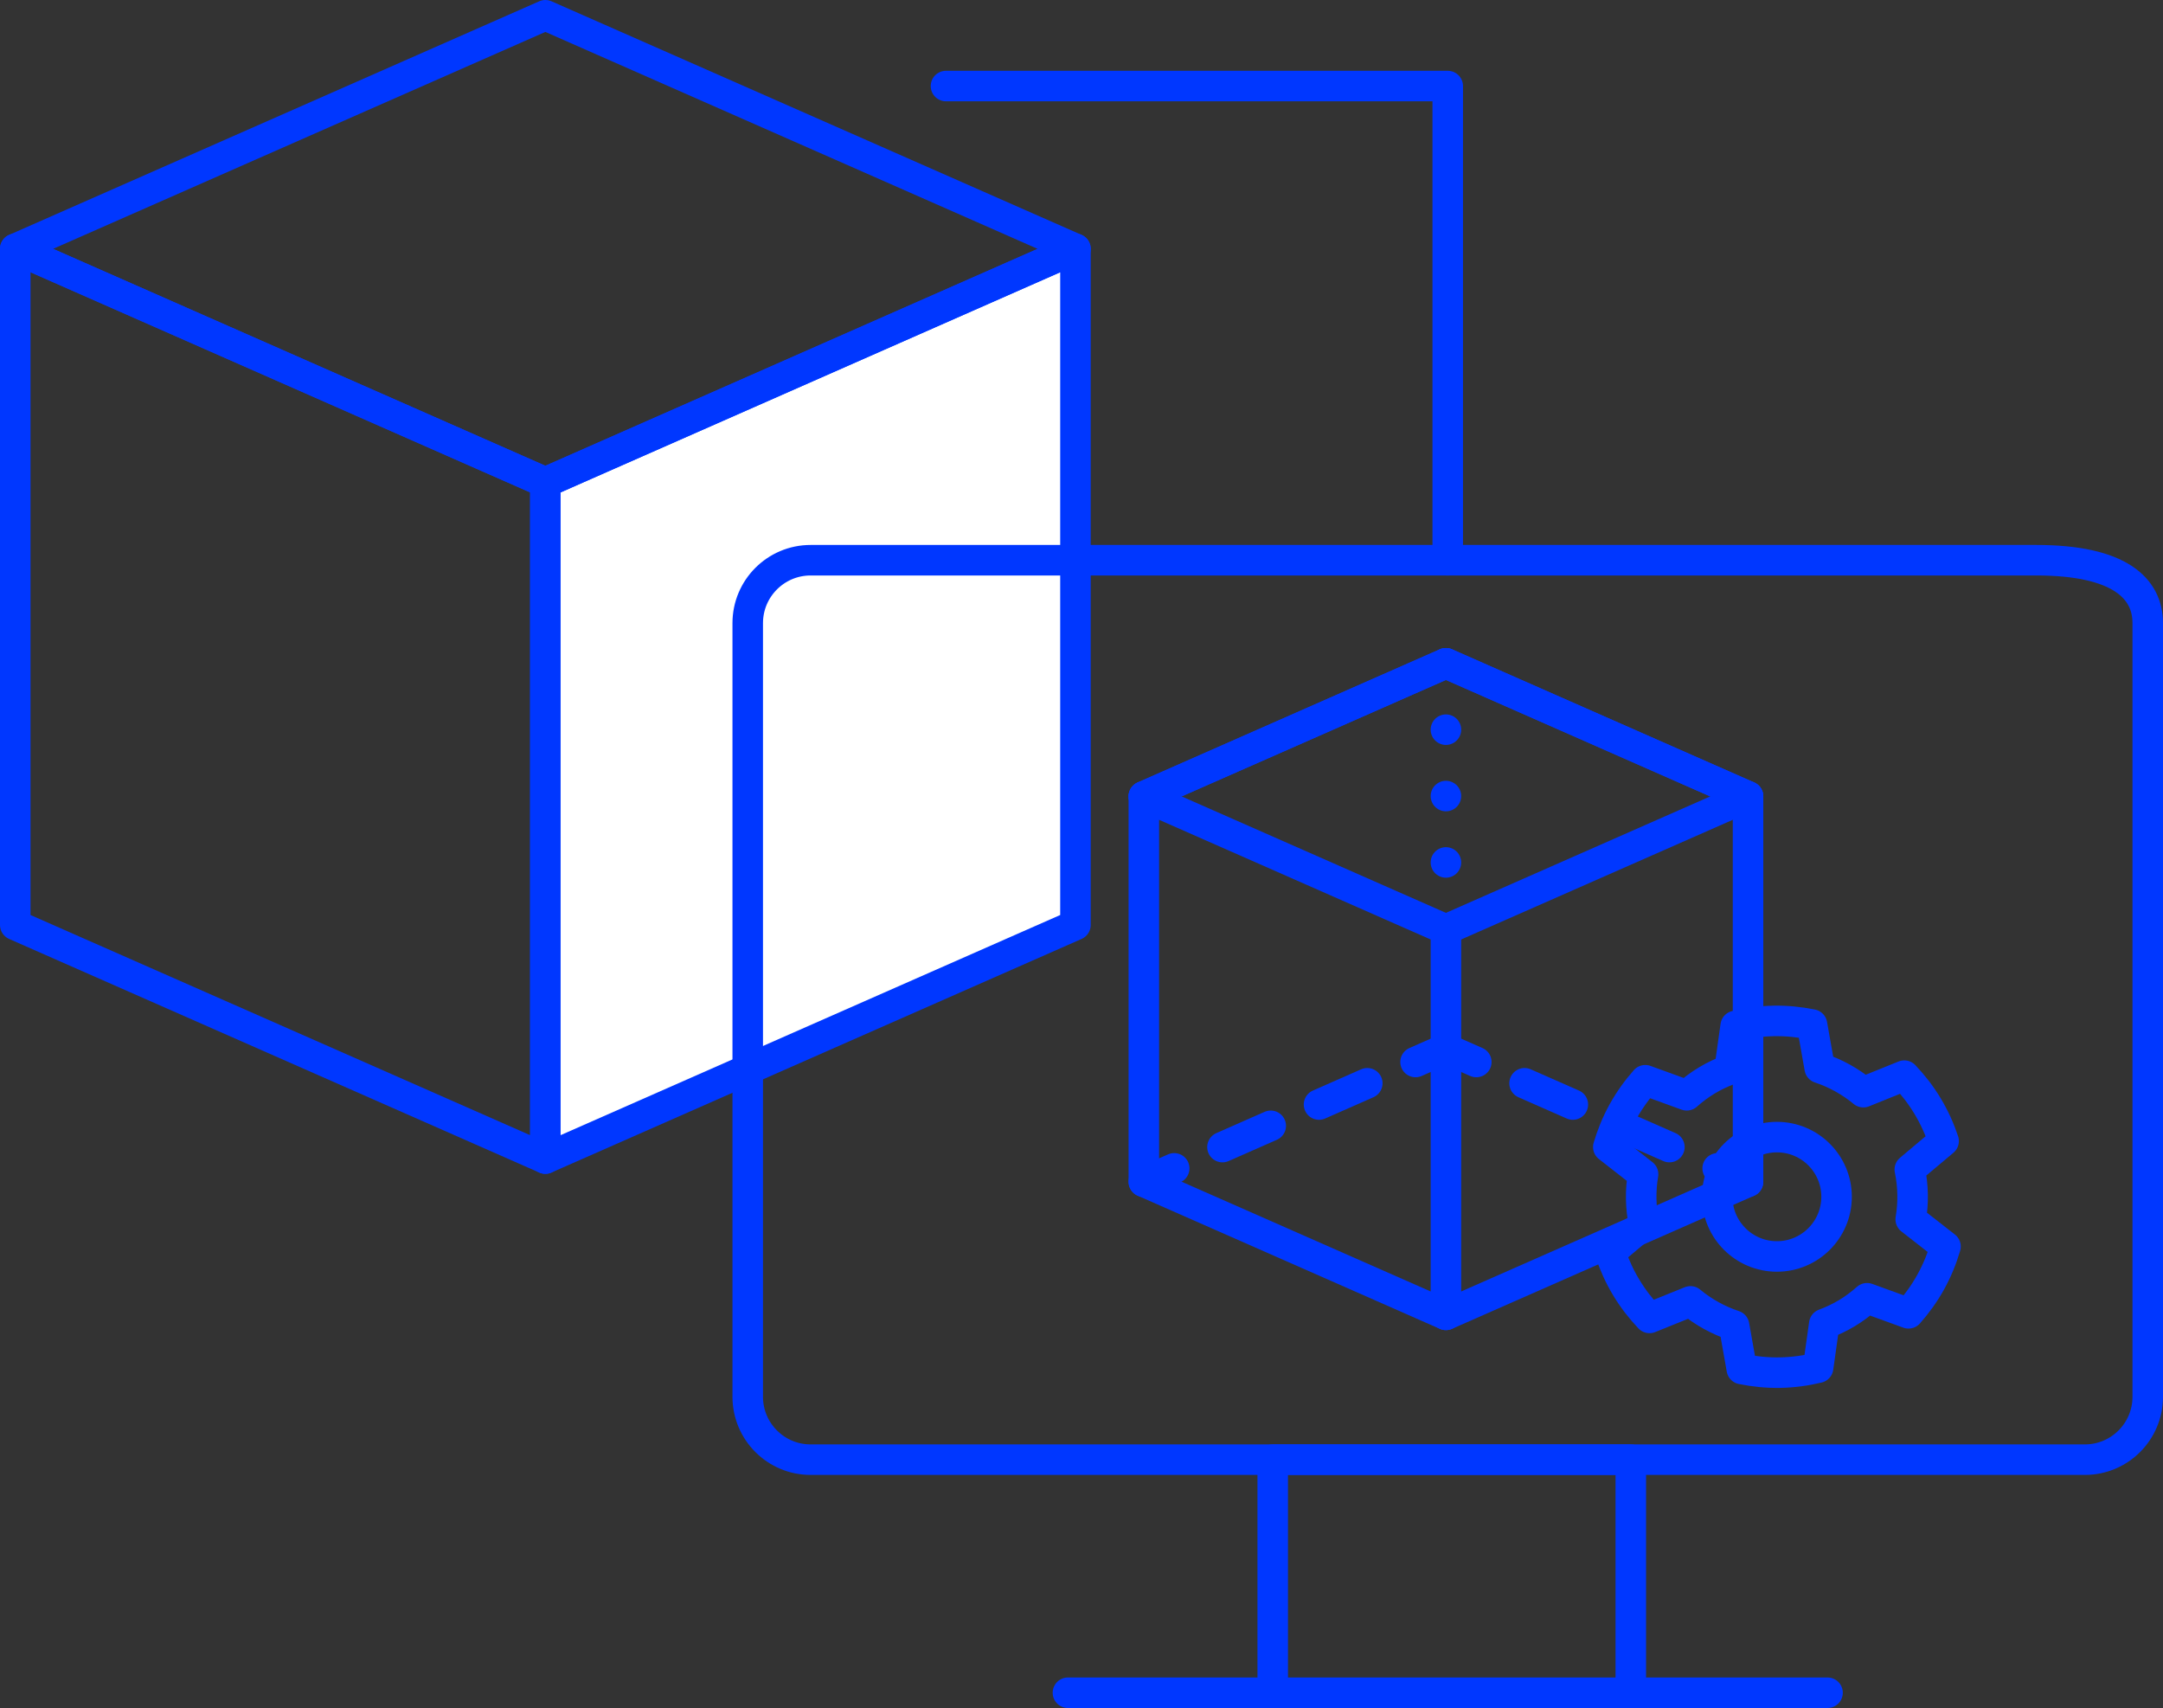<?xml version="1.0" encoding="UTF-8"?>
<svg xmlns="http://www.w3.org/2000/svg" id="_ÎÓÈ_1" data-name="—ÎÓÈ_1" viewBox="0 0 3404.5 2688.24">
  <rect x="0" y="0" width="3404.5" height="2688.24" fill="#333333" stroke="none"/>
  <defs>
    <style>
      .cls-1, .cls-2, .cls-3 {
        fill: none;
      }

      .cls-1, .cls-2, .cls-3, .cls-4 {
        stroke: #0037ff;
        stroke-linecap: round;
        stroke-linejoin: round;
        stroke-width: 48.04px;
      }

      .cls-2 {
        stroke-dasharray: 0 0 83.03 83.03;
      }

      .cls-3 {
        stroke-dasharray: 0 104.48;
      }

      .cls-4 {
        fill: #fff;
      }
    </style>
  </defs>
  <g>
    <polygon class="cls-1" points="858.38 1823.43 24.02 1455.79 24.02 391.66 858.38 759.3 858.38 1823.43"></polygon>
    <polygon class="cls-4" points="858.38 1823.43 1692.73 1455.79 1692.73 391.66 858.38 759.3 858.38 1823.43"></polygon>
    <polygon class="cls-1" points="1692.73 391.66 858.38 24.02 24.02 391.66 858.38 759.3 1692.73 391.66"></polygon>
  </g>
  <polyline class="cls-1" points="2751.36 1253.46 2275.85 1043.94 1800.35 1253.46"></polyline>
  <polyline class="cls-1" points="1488.95 135.43 2278.7 135.43 2278.7 881.72"></polyline>
  <g>
    <g>
      <polyline class="cls-1" points="2566.84 2664.22 2566.84 2297.34 2003.24 2297.34 2003.24 2664.12"></polyline>
      <line class="cls-1" x1="1680.9" y1="2664.18" x2="2876.5" y2="2664.18"></line>
      <path class="cls-1" d="m1275.9,881.72c-54.67,0-98.99,44.32-98.99,98.99v1217.64c0,54.67,44.32,98.99,98.99,98.99h2005.59c54.67,0,98.99-44.32,98.99-98.99V980.71c0-54.67-44.32-98.99-175.24-98.99h-1929.33Z"></path>
    </g>
    <g>
      <polygon class="cls-1" points="2275.85 2069.43 1800.35 1859.91 1800.35 1253.46 2275.85 1462.98 2275.85 2069.43"></polygon>
      <polyline class="cls-1" points="2275.85 2069.43 2751.36 1859.91 2751.36 1253.46 2275.85 1462.98"></polyline>
      <polyline class="cls-1" points="2751.36 1253.46 2275.85 1043.94 1800.35 1253.46"></polyline>
      <g>
        <line class="cls-1" x1="2751.36" y1="1859.91" x2="2703.55" y2="1838.85"></line>
        <line class="cls-2" x1="2627.57" y1="1805.37" x2="2361.65" y2="1688.2"></line>
        <polyline class="cls-1" points="2323.66 1671.46 2275.85 1650.39 2228.05 1671.46"></polyline>
        <line class="cls-2" x1="2152.07" y1="1704.94" x2="1886.15" y2="1822.11"></line>
        <line class="cls-1" x1="1848.16" y1="1838.85" x2="1800.35" y2="1859.91"></line>
      </g>
      <line class="cls-3" x1="2275.85" y1="1043.94" x2="2275.85" y2="1462.98"></line>
    </g>
    <g>
      <path class="cls-1" d="m2906.95,2066.78c11.52-6.93,22.03-14.87,31.74-23.48l65.26,23.7c13.13-14.86,24.98-31.23,34.99-49.29,10.01-18.07,17.59-36.79,23.22-55.81l-54.74-42.77c4.36-25.78,3.94-52.38-1.43-78.52l53.21-44.71c-6.3-18.8-14.55-37.25-25.2-54.95-10.64-17.7-23.07-33.63-36.72-48.02l-64.44,26.03c-20.57-17-43.87-29.84-68.69-38.07l-12.11-68.4c-19.44-3.94-39.54-6.02-60.19-5.66-20.65.37-40.66,3.16-59.94,7.8l-9.66,68.75c-12.15,4.54-24.1,10.1-35.62,17.03-11.52,6.93-22.03,14.87-31.74,23.48l-65.26-23.7c-13.13,14.86-24.98,31.23-34.99,49.29-10.01,18.07-17.59,36.79-23.22,55.81l54.74,42.77c-4.36,25.78-3.94,52.38,1.43,78.52l-53.21,44.71c6.3,18.8,14.55,37.25,25.2,54.95,10.64,17.7,23.07,33.63,36.72,48.02l64.44-26.03c20.57,17,43.87,29.84,68.69,38.07l12.11,68.4c19.44,3.95,39.53,6.02,60.19,5.66,20.65-.37,40.66-3.16,59.94-7.8l9.66-68.75c12.15-4.54,24.1-10.1,35.62-17.03Z"></path>
      <circle class="cls-1" cx="2796.79" cy="1883.59" r="93.93"></circle>
    </g>
  </g>
</svg>
